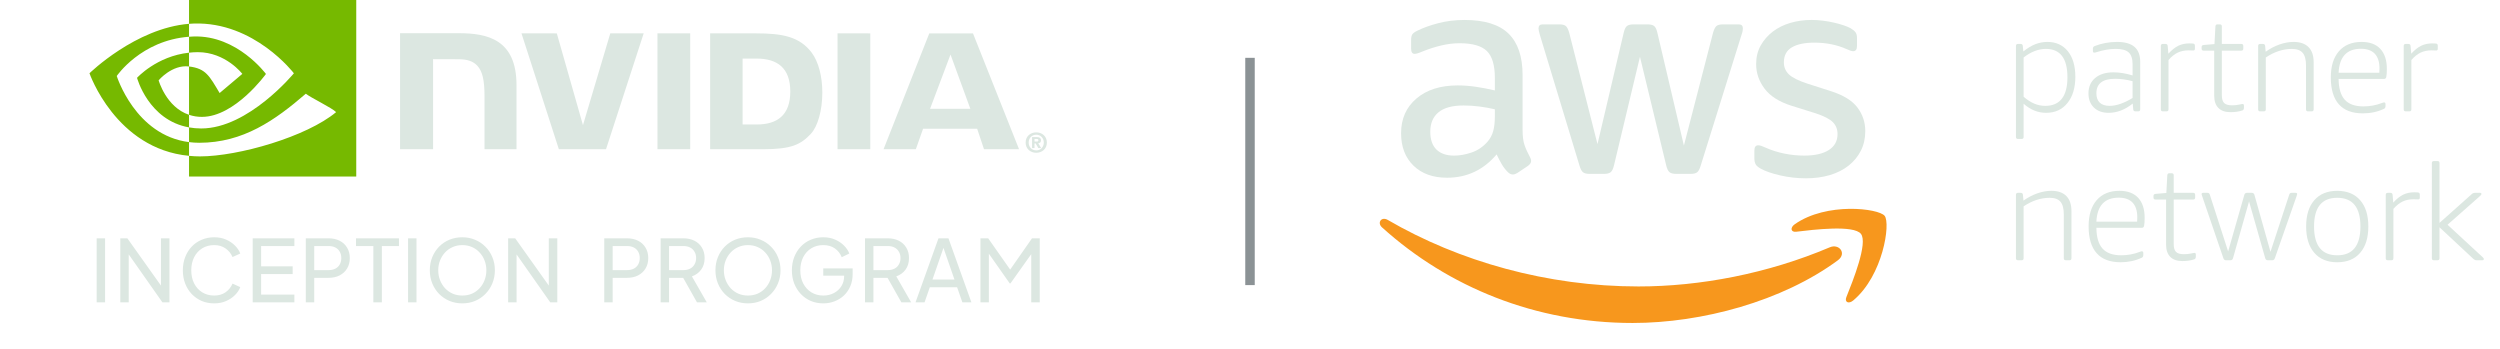 <svg width="308" height="43" viewBox="0 0 308 43" fill="none" xmlns="http://www.w3.org/2000/svg">
<g clip-path="url(#clip0_1077_554)">
<g clip-path="url(#clip1_1077_554)">
<path fill-rule="evenodd" clip-rule="evenodd" d="M127.451 17.441V17.114H127.66C127.774 17.114 127.93 17.123 127.93 17.263C127.93 17.414 127.85 17.441 127.715 17.441H127.451ZM127.451 17.669H127.591L127.915 18.238H128.271L127.912 17.646C128.098 17.632 128.25 17.544 128.25 17.295C128.25 16.985 128.036 16.884 127.674 16.884H127.151V18.238H127.451V17.669ZM128.975 17.563C128.975 16.768 128.357 16.307 127.668 16.307C126.974 16.307 126.357 16.768 126.357 17.563C126.357 18.358 126.974 18.822 127.668 18.822C128.356 18.822 128.975 18.358 128.975 17.563ZM128.597 17.563C128.597 18.143 128.171 18.532 127.668 18.532V18.527C127.15 18.532 126.732 18.143 126.732 17.563C126.732 16.985 127.151 16.597 127.668 16.597C128.172 16.597 128.597 16.985 128.597 17.563Z" fill="#DCE7E1"/>
<path fill-rule="evenodd" clip-rule="evenodd" d="M80.999 4.109L81.001 18.384H85.032V4.109H80.999ZM49.287 4.091V18.384H53.355V7.289L56.528 7.299C57.571 7.299 58.292 7.55 58.795 8.086C59.434 8.766 59.693 9.861 59.693 11.865V18.384H63.634V10.486C63.634 4.85 60.041 4.09 56.526 4.09H49.288L49.287 4.091ZM87.49 4.11V18.384H94.029C97.513 18.384 98.65 17.805 99.879 16.506C100.749 15.594 101.31 13.591 101.31 11.403C101.31 9.397 100.834 7.608 100.005 6.493C98.512 4.5 96.36 4.11 93.147 4.11H87.49ZM91.489 7.218H93.222C95.737 7.218 97.363 8.347 97.363 11.277C97.363 14.208 95.737 15.337 93.222 15.337H91.489V7.218ZM75.187 4.11L71.822 15.422L68.599 4.111L64.247 4.11L68.85 18.384H74.661L79.302 4.11H75.187ZM103.186 18.384H107.218V4.111L103.185 4.11L103.186 18.384ZM114.487 4.115L108.857 18.379H112.833L113.723 15.858H120.385L121.228 18.379H125.544L119.872 4.115L114.487 4.115ZM117.103 6.718L119.546 13.401H114.585L117.103 6.718Z" fill="#DCE7E1"/>
<path fill-rule="evenodd" clip-rule="evenodd" d="M23.288 6.49V4.526C23.478 4.511 23.671 4.502 23.867 4.495C29.24 4.327 32.765 9.112 32.765 9.112C32.765 9.112 28.958 14.399 24.876 14.399C24.336 14.402 23.8 14.316 23.288 14.145V8.189C25.379 8.441 25.8 9.365 27.058 11.462L29.855 9.103C29.855 9.103 27.813 6.426 24.371 6.426C23.997 6.426 23.639 6.452 23.288 6.49ZM23.288 0V2.935C23.48 2.92 23.674 2.908 23.867 2.901C31.339 2.649 36.207 9.029 36.207 9.029C36.207 9.029 30.616 15.828 24.791 15.828C24.257 15.828 23.757 15.778 23.288 15.695V17.508C23.689 17.559 24.106 17.59 24.54 17.59C29.96 17.59 33.88 14.822 37.676 11.545C38.305 12.049 40.882 13.275 41.411 13.813C37.802 16.833 29.391 19.269 24.622 19.269C24.177 19.268 23.732 19.244 23.288 19.199V21.748H43.89V0H23.288ZM23.288 14.145V15.695C18.274 14.802 16.883 9.589 16.883 9.589C16.883 9.589 19.29 6.922 23.288 6.49V8.189L23.28 8.188C21.182 7.936 19.543 9.896 19.543 9.896C19.543 9.896 20.461 13.195 23.288 14.145ZM14.384 9.363C14.384 9.363 17.355 4.978 23.288 4.526V2.934C16.716 3.462 11.025 9.027 11.025 9.027C11.025 9.027 14.248 18.345 23.288 19.198V17.508C16.655 16.674 14.384 9.363 14.384 9.363Z" fill="#76B900"/>
<path d="M11.909 37.248V29.359H12.946V37.248H11.909ZM14.822 37.248V29.359H15.69L20.222 35.733L19.83 35.776V29.359H20.878V37.248H20.01L15.499 30.831L15.859 30.789V37.248H14.822ZM26.392 37.375C25.834 37.375 25.319 37.276 24.846 37.078C24.38 36.873 23.97 36.587 23.617 36.221C23.271 35.853 23.003 35.423 22.813 34.929C22.622 34.435 22.527 33.895 22.527 33.309C22.527 32.716 22.622 32.172 22.813 31.678C23.003 31.184 23.271 30.753 23.617 30.386C23.963 30.019 24.373 29.737 24.846 29.539C25.319 29.334 25.834 29.232 26.392 29.232C26.935 29.232 27.422 29.327 27.853 29.518C28.29 29.709 28.657 29.956 28.954 30.259C29.258 30.563 29.473 30.887 29.6 31.233L28.647 31.668C28.463 31.23 28.177 30.877 27.789 30.609C27.401 30.333 26.935 30.196 26.392 30.196C25.841 30.196 25.35 30.326 24.92 30.587C24.496 30.849 24.165 31.212 23.924 31.678C23.684 32.144 23.564 32.688 23.564 33.309C23.564 33.923 23.684 34.463 23.924 34.929C24.165 35.395 24.496 35.758 24.92 36.019C25.35 36.281 25.841 36.411 26.392 36.411C26.935 36.411 27.401 36.277 27.789 36.009C28.177 35.733 28.463 35.377 28.647 34.939L29.6 35.373C29.473 35.719 29.258 36.044 28.954 36.347C28.657 36.651 28.29 36.898 27.853 37.089C27.422 37.279 26.935 37.375 26.392 37.375ZM31.132 37.248V29.359H36.268V30.312H32.17V32.811H36.056V33.764H32.17V36.295H36.268V37.248H31.132ZM37.675 37.248V29.359H40.459C40.982 29.359 41.441 29.458 41.836 29.656C42.231 29.853 42.538 30.136 42.757 30.503C42.983 30.87 43.096 31.3 43.096 31.794C43.096 32.289 42.983 32.719 42.757 33.086C42.538 33.446 42.231 33.729 41.836 33.933C41.448 34.131 40.989 34.23 40.459 34.23H38.712V37.248H37.675ZM38.712 33.277H40.491C40.809 33.277 41.084 33.217 41.317 33.097C41.55 32.977 41.73 32.804 41.857 32.578C41.984 32.352 42.048 32.091 42.048 31.794C42.048 31.491 41.984 31.23 41.857 31.011C41.73 30.785 41.55 30.612 41.317 30.492C41.084 30.372 40.809 30.312 40.491 30.312H38.712V33.277ZM45.997 37.248V30.312H43.858V29.359H49.152V30.312H47.045V37.248H45.997ZM50.273 37.248V29.359H51.311V37.248H50.273ZM56.956 37.375C56.398 37.375 55.876 37.276 55.389 37.078C54.901 36.873 54.474 36.587 54.107 36.221C53.747 35.853 53.465 35.423 53.26 34.929C53.056 34.428 52.953 33.884 52.953 33.298C52.953 32.705 53.056 32.162 53.26 31.668C53.465 31.173 53.747 30.743 54.107 30.376C54.474 30.009 54.898 29.726 55.378 29.529C55.865 29.331 56.391 29.232 56.956 29.232C57.52 29.232 58.043 29.334 58.523 29.539C59.01 29.737 59.433 30.019 59.793 30.386C60.16 30.746 60.446 31.173 60.651 31.668C60.863 32.162 60.969 32.705 60.969 33.298C60.969 33.884 60.863 34.428 60.651 34.929C60.446 35.423 60.16 35.853 59.793 36.221C59.433 36.587 59.01 36.873 58.523 37.078C58.043 37.276 57.52 37.375 56.956 37.375ZM56.956 36.411C57.393 36.411 57.792 36.333 58.152 36.178C58.512 36.016 58.823 35.793 59.084 35.511C59.352 35.222 59.557 34.89 59.698 34.516C59.846 34.135 59.92 33.729 59.92 33.298C59.92 32.867 59.846 32.465 59.698 32.091C59.557 31.717 59.352 31.389 59.084 31.106C58.823 30.817 58.512 30.595 58.152 30.439C57.792 30.277 57.393 30.196 56.956 30.196C56.525 30.196 56.13 30.277 55.77 30.439C55.41 30.595 55.096 30.817 54.827 31.106C54.566 31.389 54.361 31.717 54.213 32.091C54.065 32.465 53.991 32.867 53.991 33.298C53.991 33.729 54.065 34.135 54.213 34.516C54.361 34.89 54.566 35.222 54.827 35.511C55.096 35.793 55.41 36.016 55.77 36.178C56.13 36.333 56.525 36.411 56.956 36.411ZM62.603 37.248V29.359H63.471L68.003 35.733L67.611 35.776V29.359H68.66V37.248H67.791L63.281 30.831L63.641 30.789V37.248H62.603ZM74.444 37.248V29.359H77.228C77.751 29.359 78.21 29.458 78.605 29.656C79 29.853 79.307 30.136 79.526 30.503C79.752 30.87 79.865 31.3 79.865 31.794C79.865 32.289 79.752 32.719 79.526 33.086C79.307 33.446 79 33.729 78.605 33.933C78.217 34.131 77.758 34.23 77.228 34.23H75.481V37.248H74.444ZM75.481 33.277H77.26C77.578 33.277 77.853 33.217 78.086 33.097C78.319 32.977 78.499 32.804 78.626 32.578C78.753 32.352 78.817 32.091 78.817 31.794C78.817 31.491 78.753 31.23 78.626 31.011C78.499 30.785 78.319 30.612 78.086 30.492C77.853 30.372 77.578 30.312 77.26 30.312H75.481V33.277ZM81.389 37.248V29.359H84.174C84.696 29.359 85.155 29.458 85.551 29.656C85.946 29.853 86.253 30.136 86.472 30.503C86.698 30.87 86.811 31.3 86.811 31.794C86.811 32.352 86.669 32.825 86.387 33.213C86.105 33.602 85.724 33.88 85.243 34.05L87.075 37.248H85.868L83.941 33.828L84.629 34.23H82.427V37.248H81.389ZM82.427 33.277H84.206C84.516 33.277 84.788 33.217 85.021 33.097C85.254 32.977 85.434 32.804 85.561 32.578C85.695 32.352 85.762 32.091 85.762 31.794C85.762 31.491 85.695 31.23 85.561 31.011C85.434 30.785 85.254 30.612 85.021 30.492C84.788 30.372 84.516 30.312 84.206 30.312H82.427V33.277ZM92.146 37.375C91.588 37.375 91.066 37.276 90.579 37.078C90.092 36.873 89.665 36.587 89.297 36.221C88.937 35.853 88.655 35.423 88.45 34.929C88.246 34.428 88.143 33.884 88.143 33.298C88.143 32.705 88.246 32.162 88.45 31.668C88.655 31.173 88.937 30.743 89.297 30.376C89.665 30.009 90.088 29.726 90.568 29.529C91.055 29.331 91.581 29.232 92.146 29.232C92.71 29.232 93.233 29.334 93.713 29.539C94.2 29.737 94.623 30.019 94.983 30.386C95.35 30.746 95.636 31.173 95.841 31.668C96.053 32.162 96.159 32.705 96.159 33.298C96.159 33.884 96.053 34.428 95.841 34.929C95.636 35.423 95.35 35.853 94.983 36.221C94.623 36.587 94.2 36.873 93.713 37.078C93.233 37.276 92.71 37.375 92.146 37.375ZM92.146 36.411C92.583 36.411 92.982 36.333 93.342 36.178C93.702 36.016 94.013 35.793 94.274 35.511C94.542 35.222 94.747 34.89 94.888 34.516C95.036 34.135 95.111 33.729 95.111 33.298C95.111 32.867 95.036 32.465 94.888 32.091C94.747 31.717 94.542 31.389 94.274 31.106C94.013 30.817 93.702 30.595 93.342 30.439C92.982 30.277 92.583 30.196 92.146 30.196C91.715 30.196 91.32 30.277 90.96 30.439C90.6 30.595 90.286 30.817 90.017 31.106C89.756 31.389 89.552 31.717 89.403 32.091C89.255 32.465 89.181 32.867 89.181 33.298C89.181 33.729 89.255 34.135 89.403 34.516C89.552 34.89 89.756 35.222 90.017 35.511C90.286 35.793 90.6 36.016 90.96 36.178C91.32 36.333 91.715 36.411 92.146 36.411ZM101.436 37.375C100.878 37.375 100.363 37.276 99.89 37.078C99.417 36.873 99.007 36.587 98.661 36.221C98.316 35.853 98.044 35.423 97.846 34.929C97.656 34.435 97.56 33.895 97.56 33.309C97.56 32.716 97.656 32.172 97.846 31.678C98.037 31.184 98.305 30.753 98.651 30.386C98.997 30.019 99.406 29.737 99.879 29.539C100.352 29.334 100.867 29.232 101.425 29.232C101.969 29.232 102.456 29.327 102.886 29.518C103.324 29.709 103.691 29.956 103.987 30.259C104.291 30.563 104.506 30.887 104.633 31.233L103.702 31.689C103.518 31.23 103.232 30.866 102.844 30.598C102.456 30.33 101.983 30.196 101.425 30.196C100.874 30.196 100.384 30.326 99.953 30.587C99.53 30.849 99.198 31.212 98.958 31.678C98.718 32.144 98.598 32.688 98.598 33.309C98.598 33.923 98.718 34.463 98.958 34.929C99.205 35.395 99.54 35.758 99.964 36.019C100.394 36.281 100.885 36.411 101.436 36.411C101.916 36.411 102.35 36.309 102.738 36.104C103.126 35.899 103.433 35.617 103.659 35.257C103.885 34.897 103.998 34.48 103.998 34.008V33.52L104.474 33.965H101.425V33.065H105.046V33.764C105.046 34.315 104.951 34.812 104.76 35.257C104.57 35.702 104.309 36.083 103.977 36.401C103.645 36.711 103.26 36.951 102.823 37.12C102.385 37.29 101.923 37.375 101.436 37.375ZM106.569 37.248V29.359H109.354C109.876 29.359 110.335 29.458 110.73 29.656C111.126 29.853 111.433 30.136 111.651 30.503C111.877 30.87 111.99 31.3 111.99 31.794C111.99 32.352 111.849 32.825 111.567 33.213C111.284 33.602 110.903 33.88 110.423 34.05L112.255 37.248H111.048L109.121 33.828L109.809 34.23H107.607V37.248H106.569ZM107.607 33.277H109.385C109.696 33.277 109.968 33.217 110.201 33.097C110.434 32.977 110.614 32.804 110.741 32.578C110.875 32.352 110.942 32.091 110.942 31.794C110.942 31.491 110.875 31.23 110.741 31.011C110.614 30.785 110.434 30.612 110.201 30.492C109.968 30.372 109.696 30.312 109.385 30.312H107.607V33.277ZM112.794 37.248L115.621 29.359H116.849L119.676 37.248H118.564L117.918 35.395H114.551L113.905 37.248H112.794ZM114.879 34.442H117.59L116.087 30.111H116.383L114.879 34.442ZM120.791 37.248V29.359H121.744L124.698 33.563H124.211L127.144 29.359H128.097V37.248H127.049V30.672L127.419 30.789L124.486 34.918H124.402L121.5 30.789L121.829 30.672V37.248H120.791Z" fill="#DCE7E1"/>
</g>
<path d="M154 7.124V35.124" stroke="#3E4A4F" stroke-opacity="0.6" stroke-width="1.167"/>
<path d="M216.903 20.768C217.46 21.083 218.259 21.363 219.3 21.604C220.341 21.846 221.407 21.968 222.498 21.968C223.563 21.968 224.545 21.834 225.44 21.569C226.335 21.303 227.107 20.912 227.749 20.404C228.389 19.896 228.893 19.287 229.257 18.571C229.619 17.857 229.802 17.05 229.802 16.155C229.802 15.064 229.479 14.095 228.837 13.247C228.195 12.399 227.123 11.735 225.621 11.249L222.678 10.305C221.565 9.94 220.802 9.56 220.39 9.161C219.979 8.761 219.773 8.27 219.773 7.689C219.773 6.84 220.1 6.222 220.754 5.836C221.407 5.449 222.329 5.253 223.516 5.253C224.991 5.253 226.327 5.521 227.512 6.054C227.874 6.222 228.142 6.309 228.31 6.309C228.625 6.309 228.782 6.089 228.782 5.652V4.673C228.782 4.383 228.722 4.152 228.603 3.984C228.479 3.813 228.273 3.644 227.985 3.474C227.765 3.354 227.477 3.233 227.113 3.111C226.749 2.99 226.356 2.881 225.932 2.784C225.508 2.686 225.062 2.608 224.588 2.548C224.115 2.486 223.648 2.457 223.189 2.457C222.267 2.457 221.395 2.579 220.572 2.819C219.749 3.062 219.028 3.42 218.411 3.891C217.792 4.365 217.296 4.934 216.921 5.599C216.545 6.266 216.357 7.033 216.357 7.906C216.357 8.996 216.703 10.001 217.395 10.922C218.084 11.845 219.191 12.546 220.718 13.03L223.732 13.974C224.751 14.314 225.448 14.678 225.823 15.065C226.197 15.454 226.385 15.935 226.385 16.52C226.385 17.366 226.029 18.022 225.312 18.481C224.598 18.939 223.588 19.17 222.279 19.17C221.456 19.17 220.633 19.088 219.808 18.917C218.985 18.746 218.223 18.504 217.52 18.189C217.301 18.094 217.125 18.022 216.993 17.973C216.859 17.923 216.732 17.901 216.61 17.901C216.295 17.901 216.139 18.117 216.139 18.553V19.607C216.139 19.802 216.182 19.996 216.266 20.189C216.351 20.381 216.565 20.575 216.903 20.768Z" fill="#DCE7E1"/>
<path d="M181.786 10.686C181.022 10.577 180.29 10.523 179.588 10.523C177.459 10.523 175.761 11.062 174.502 12.14C173.242 13.216 172.613 14.64 172.613 16.41C172.613 18.079 173.121 19.414 174.14 20.406C175.156 21.398 176.537 21.896 178.282 21.896C180.726 21.896 182.763 20.939 184.385 19.023C184.603 19.486 184.815 19.892 185.021 20.241C185.226 20.593 185.475 20.914 185.765 21.204C185.959 21.398 186.165 21.497 186.383 21.497C186.553 21.497 186.734 21.435 186.928 21.316L188.237 20.443C188.502 20.248 188.636 20.044 188.636 19.824C188.636 19.68 188.587 19.521 188.492 19.353C188.2 18.82 187.975 18.322 187.819 17.863C187.661 17.404 187.582 16.785 187.582 16.011V9.251C187.582 6.973 187.006 5.272 185.856 4.146C184.704 3.021 182.895 2.459 180.426 2.459C179.286 2.459 178.208 2.591 177.189 2.856C176.172 3.124 175.3 3.438 174.576 3.803C174.283 3.947 174.09 4.091 173.994 4.239C173.897 4.383 173.848 4.626 173.848 4.963V5.98C173.848 6.416 173.994 6.636 174.284 6.636C174.356 6.636 174.465 6.618 174.611 6.58C174.757 6.545 174.998 6.453 175.337 6.309C176.064 6.017 176.808 5.78 177.572 5.599C178.335 5.42 179.08 5.327 179.807 5.327C181.405 5.327 182.531 5.648 183.185 6.29C183.84 6.932 184.167 8.039 184.167 9.614V11.14C183.344 10.947 182.549 10.797 181.786 10.686ZM184.167 14.338C184.167 15.04 184.101 15.641 183.967 16.137C183.831 16.634 183.597 17.077 183.259 17.464C182.702 18.093 182.047 18.536 181.296 18.789C180.545 19.044 179.831 19.172 179.152 19.172C178.208 19.172 177.481 18.923 176.973 18.427C176.465 17.929 176.21 17.196 176.21 16.227C176.21 15.188 176.549 14.388 177.228 13.83C177.905 13.272 178.934 12.995 180.315 12.995C180.944 12.995 181.592 13.036 182.259 13.122C182.924 13.206 183.56 13.322 184.167 13.466V14.338Z" fill="#DCE7E1"/>
<path d="M194.594 20.406C194.715 20.819 194.859 21.091 195.03 21.223C195.201 21.356 195.466 21.422 195.83 21.422H197.61C197.997 21.422 198.275 21.35 198.446 21.206C198.614 21.06 198.748 20.78 198.845 20.369L202.043 6.998L205.275 20.369C205.372 20.78 205.506 21.06 205.676 21.206C205.845 21.35 206.123 21.422 206.512 21.422H208.29C208.654 21.422 208.921 21.356 209.09 21.223C209.261 21.091 209.405 20.82 209.526 20.406L214.539 4.346C214.615 4.129 214.66 3.959 214.687 3.837C214.71 3.716 214.722 3.609 214.722 3.51C214.722 3.173 214.553 3.002 214.214 3.002H212.288C211.899 3.002 211.628 3.07 211.471 3.201C211.313 3.335 211.175 3.609 211.053 4.019L207.457 17.935L204.185 4.019C204.09 3.609 203.954 3.335 203.785 3.201C203.617 3.07 203.339 3.002 202.952 3.002H201.279C200.892 3.002 200.612 3.07 200.444 3.201C200.273 3.335 200.141 3.609 200.044 4.019L196.81 17.754L193.322 4.019C193.201 3.609 193.063 3.335 192.904 3.201C192.746 3.07 192.474 3.002 192.086 3.002H190.053C189.713 3.002 189.545 3.173 189.545 3.51C189.545 3.656 189.604 3.936 189.726 4.346L194.594 20.406Z" fill="#DCE7E1"/>
<path d="M225.431 30.467C217.769 33.718 209.439 35.291 201.863 35.291C190.632 35.291 179.757 32.208 170.967 27.091C170.195 26.646 169.625 27.434 170.265 28.013C178.414 35.371 189.186 39.791 201.145 39.791C209.678 39.791 219.59 37.11 226.426 32.066C227.555 31.229 226.588 29.977 225.431 30.467Z" fill="#F7971D"/>
<path d="M221.117 27.624C220.514 28.046 220.619 28.63 221.288 28.55C223.489 28.284 228.395 27.696 229.269 28.815C230.144 29.937 228.296 34.55 227.471 36.61C227.222 37.233 227.759 37.486 228.323 37.013C231.99 33.945 232.938 27.519 232.187 26.589C231.442 25.667 225.031 24.877 221.117 27.624Z" fill="#F7971D"/>
<path d="M248.613 17.12C248.448 17.12 248.366 17.038 248.366 16.873V5.661C248.366 5.496 248.448 5.412 248.613 5.412H248.928C249.105 5.412 249.197 5.496 249.208 5.661L249.276 6.338C249.782 5.93 250.274 5.632 250.753 5.445C251.233 5.26 251.727 5.165 252.233 5.165C253.298 5.165 254.14 5.548 254.76 6.311C255.373 7.079 255.682 8.126 255.682 9.459C255.682 10.812 255.358 11.892 254.708 12.696C254.058 13.499 253.186 13.9 252.083 13.9C251.068 13.9 250.146 13.527 249.309 12.778V16.873C249.309 17.038 249.227 17.12 249.06 17.12H248.613ZM251.984 13.042C252.885 13.042 253.566 12.746 254.021 12.157C254.48 11.569 254.708 10.69 254.708 9.524C254.708 7.19 253.821 6.024 252.05 6.024C251.136 6.024 250.222 6.377 249.309 7.081V11.919C249.76 12.306 250.2 12.587 250.628 12.771C251.058 12.951 251.51 13.042 251.984 13.042Z" fill="#DCE7E1"/>
<path d="M259.777 13.9C259.018 13.9 258.415 13.684 257.969 13.25C257.522 12.814 257.3 12.233 257.3 11.507C257.3 10.702 257.576 10.069 258.125 9.608C258.676 9.145 259.423 8.912 260.372 8.912C261.109 8.912 261.897 9.04 262.734 9.293V7.906C262.734 7.235 262.574 6.754 262.255 6.459C261.936 6.169 261.407 6.023 260.67 6.023C259.919 6.023 259.117 6.161 258.259 6.437C258.158 6.47 258.076 6.486 258.01 6.486C257.901 6.486 257.845 6.416 257.845 6.272V6.007C257.845 5.918 257.861 5.85 257.894 5.801C257.927 5.749 257.985 5.708 258.061 5.675C258.929 5.336 259.849 5.165 260.818 5.165C261.787 5.165 262.503 5.369 262.97 5.776C263.442 6.184 263.674 6.799 263.674 7.624V13.47C263.674 13.637 263.592 13.719 263.427 13.719H263.079C262.915 13.719 262.826 13.637 262.814 13.47L262.75 12.76C261.802 13.522 260.812 13.9 259.777 13.9ZM259.909 13.042C260.327 13.042 260.779 12.958 261.265 12.785C261.747 12.616 262.238 12.376 262.734 12.069V10.003C261.995 9.805 261.279 9.707 260.588 9.707C259.047 9.707 258.275 10.299 258.275 11.489C258.275 11.997 258.413 12.382 258.687 12.647C258.962 12.908 259.37 13.042 259.909 13.042Z" fill="#DCE7E1"/>
<path d="M266.465 13.719C266.3 13.719 266.216 13.637 266.216 13.47V5.661C266.216 5.497 266.3 5.412 266.465 5.412H266.78C266.957 5.412 267.049 5.496 267.06 5.661L267.144 6.618C267.562 6.155 267.971 5.83 268.372 5.634C268.776 5.443 269.228 5.346 269.735 5.346C269.912 5.346 270.054 5.352 270.165 5.363C270.33 5.373 270.412 5.463 270.412 5.628V6.039C270.412 6.085 270.395 6.126 270.363 6.163C270.33 6.202 270.284 6.222 270.231 6.222C270.142 6.222 270.06 6.218 269.984 6.214C269.906 6.208 269.79 6.204 269.636 6.204C269.13 6.204 268.681 6.299 268.29 6.486C267.9 6.673 267.523 6.976 267.159 7.394V13.47C267.159 13.636 267.077 13.719 266.912 13.719H266.465V13.719Z" fill="#DCE7E1"/>
<path d="M274.788 13.818C274.138 13.818 273.644 13.643 273.302 13.297C272.959 12.952 272.79 12.45 272.79 11.787V6.24H271.487C271.321 6.24 271.238 6.157 271.238 5.991V5.826C271.238 5.738 271.253 5.672 271.288 5.628C271.32 5.583 271.386 5.557 271.487 5.544L272.823 5.429L272.94 3.25C272.95 3.163 272.975 3.1 273.012 3.061C273.051 3.022 273.108 3.003 273.187 3.003H273.483C273.65 3.003 273.73 3.085 273.73 3.25V5.412H276.125C276.29 5.412 276.372 5.497 276.372 5.659V5.991C276.372 6.157 276.29 6.24 276.125 6.24H273.73V11.74C273.73 12.188 273.827 12.507 274.018 12.695C274.214 12.884 274.532 12.975 274.985 12.975C275.304 12.975 275.586 12.948 275.829 12.892C275.948 12.872 276.045 12.851 276.117 12.837C276.189 12.818 276.24 12.81 276.273 12.81C276.394 12.81 276.456 12.878 276.456 13.009V13.256C276.456 13.444 276.394 13.561 276.273 13.602C275.846 13.748 275.352 13.818 274.788 13.818Z" fill="#DCE7E1"/>
<path d="M278.454 13.72C278.289 13.72 278.205 13.637 278.205 13.471V5.662C278.205 5.497 278.289 5.413 278.454 5.413H278.785C278.96 5.413 279.055 5.497 279.065 5.662L279.131 6.372C279.67 5.987 280.238 5.689 280.833 5.479C281.427 5.271 282.006 5.164 282.565 5.164C283.37 5.164 283.983 5.378 284.407 5.802C284.831 6.226 285.043 6.851 285.043 7.677V13.471C285.043 13.638 284.961 13.72 284.796 13.72H284.351C284.185 13.72 284.1 13.638 284.1 13.471V8.074C284.1 7.358 283.967 6.837 283.691 6.512C283.413 6.189 282.975 6.026 282.368 6.026C281.267 6.026 280.195 6.378 279.147 7.082V13.471C279.147 13.638 279.065 13.72 278.9 13.72L278.454 13.72Z" fill="#DCE7E1"/>
<path d="M291.103 13.966C289.792 13.966 288.806 13.595 288.148 12.852C287.487 12.108 287.156 11.005 287.156 9.542C287.156 8.155 287.489 7.079 288.154 6.313C288.821 5.548 289.753 5.165 290.955 5.165C291.957 5.165 292.724 5.453 293.259 6.023C293.79 6.597 294.06 7.418 294.06 8.484C294.06 8.925 294.035 9.256 293.992 9.476C293.959 9.641 293.864 9.725 293.712 9.725H288.115C288.125 10.88 288.378 11.733 288.872 12.283C289.368 12.834 290.133 13.108 291.171 13.108C291.963 13.108 292.716 12.972 293.43 12.697C293.574 12.641 293.672 12.614 293.728 12.614C293.773 12.614 293.81 12.633 293.843 12.67C293.876 12.709 293.895 12.756 293.895 12.812V13.059C293.895 13.236 293.831 13.351 293.711 13.407C292.917 13.779 292.049 13.966 291.103 13.966ZM293.133 8.963C293.144 8.809 293.152 8.628 293.152 8.418C293.152 7.626 292.956 7.027 292.572 6.618C292.187 6.212 291.619 6.009 290.87 6.009C289.131 6.009 288.211 6.992 288.115 8.963H293.133Z" fill="#DCE7E1"/>
<path d="M296.386 13.719C296.221 13.719 296.137 13.637 296.137 13.47V5.661C296.137 5.497 296.221 5.412 296.386 5.412H296.701C296.877 5.412 296.97 5.496 296.98 5.661L297.065 6.618C297.48 6.155 297.892 5.83 298.293 5.634C298.697 5.443 299.149 5.346 299.656 5.346C299.832 5.346 299.975 5.352 300.086 5.363C300.25 5.373 300.333 5.463 300.333 5.628V6.039C300.333 6.085 300.316 6.126 300.283 6.163C300.25 6.202 300.205 6.222 300.152 6.222C300.063 6.222 299.981 6.218 299.905 6.214C299.826 6.208 299.711 6.204 299.557 6.204C299.051 6.204 298.602 6.299 298.211 6.486C297.821 6.673 297.442 6.976 297.08 7.394V13.47C297.08 13.636 296.997 13.719 296.833 13.719H296.386V13.719Z" fill="#DCE7E1"/>
<path d="M248.614 32.063C248.449 32.063 248.365 31.98 248.365 31.814V24.005C248.365 23.84 248.449 23.756 248.614 23.756H248.945C249.12 23.756 249.215 23.84 249.225 24.005L249.293 24.715C249.83 24.33 250.398 24.032 250.993 23.822C251.587 23.614 252.166 23.507 252.725 23.507C253.53 23.507 254.143 23.721 254.567 24.145C254.991 24.568 255.203 25.194 255.203 26.019V31.814C255.203 31.98 255.121 32.063 254.956 32.063H254.511C254.345 32.063 254.26 31.981 254.26 31.814V26.416C254.26 25.7 254.126 25.18 253.849 24.854C253.575 24.531 253.135 24.369 252.528 24.369C251.427 24.369 250.355 24.721 249.307 25.424V31.814C249.307 31.98 249.225 32.063 249.06 32.063H248.614Z" fill="#DCE7E1"/>
<path d="M261.263 32.309C259.953 32.309 258.967 31.938 258.309 31.195C257.648 30.45 257.317 29.347 257.317 27.884C257.317 26.498 257.65 25.422 258.315 24.656C258.982 23.89 259.914 23.508 261.115 23.508C262.117 23.508 262.883 23.796 263.42 24.366C263.951 24.94 264.22 25.761 264.22 26.827C264.22 27.267 264.196 27.599 264.152 27.819C264.119 27.983 264.025 28.068 263.872 28.068H258.276C258.286 29.222 258.537 30.076 259.033 30.625C259.529 31.177 260.294 31.451 261.329 31.451C262.124 31.451 262.877 31.315 263.59 31.039C263.735 30.984 263.833 30.957 263.889 30.957C263.934 30.957 263.971 30.976 264.004 31.013C264.037 31.052 264.055 31.099 264.055 31.155V31.402C264.055 31.578 263.992 31.694 263.872 31.749C263.078 32.121 262.21 32.309 261.263 32.309ZM263.294 27.306C263.305 27.152 263.313 26.971 263.313 26.761C263.313 25.969 263.117 25.37 262.732 24.96C262.348 24.555 261.78 24.352 261.031 24.352C259.292 24.352 258.372 25.335 258.275 27.306H263.294Z" fill="#DCE7E1"/>
<path d="M268.859 32.162C268.209 32.162 267.715 31.987 267.373 31.642C267.03 31.296 266.861 30.794 266.861 30.131V24.583H265.556C265.392 24.583 265.309 24.501 265.309 24.334V24.17C265.309 24.081 265.324 24.015 265.359 23.972C265.392 23.927 265.457 23.9 265.556 23.888L266.894 23.773L267.011 21.594C267.021 21.507 267.046 21.443 267.083 21.404C267.122 21.365 267.18 21.347 267.258 21.347H267.554C267.721 21.347 267.801 21.429 267.801 21.594V23.756H270.196C270.361 23.756 270.443 23.84 270.443 24.003V24.334C270.443 24.501 270.361 24.583 270.196 24.583H267.801V30.084C267.801 30.532 267.898 30.851 268.089 31.038C268.285 31.228 268.604 31.318 269.058 31.318C269.375 31.318 269.657 31.291 269.9 31.236C270.019 31.216 270.116 31.195 270.188 31.181C270.26 31.162 270.311 31.154 270.344 31.154C270.466 31.154 270.527 31.222 270.527 31.353V31.6C270.527 31.788 270.466 31.904 270.344 31.946C269.916 32.092 269.423 32.162 268.859 32.162Z" fill="#DCE7E1"/>
<path d="M274.243 32.064C274.089 32.064 273.984 31.988 273.928 31.834L271.302 24.154C271.257 24.033 271.237 23.951 271.237 23.905C271.237 23.808 271.302 23.757 271.436 23.757H271.965C272.107 23.757 272.201 23.829 272.245 23.973L274.506 30.975L276.506 23.988C276.56 23.835 276.665 23.757 276.819 23.757H277.428C277.583 23.757 277.687 23.835 277.741 23.988L279.724 31.023L282.037 23.973C282.081 23.829 282.173 23.757 282.317 23.757H282.813C282.945 23.757 283.011 23.808 283.011 23.905C283.011 23.95 282.988 24.032 282.945 24.154L280.254 31.833C280.196 31.988 280.093 32.064 279.939 32.064H279.396C279.241 32.064 279.134 31.988 279.081 31.833L277.083 24.814L275.101 31.833C275.048 31.988 274.941 32.064 274.788 32.064H274.243V32.064Z" fill="#DCE7E1"/>
<path d="M287.949 32.31C286.739 32.31 285.796 31.924 285.123 31.148C284.45 30.37 284.117 29.29 284.117 27.903C284.117 26.514 284.45 25.436 285.123 24.666C285.796 23.895 286.739 23.51 287.949 23.51C289.159 23.51 290.101 23.895 290.772 24.666C291.445 25.436 291.778 26.514 291.778 27.903C291.778 29.29 291.445 30.37 290.772 31.148C290.101 31.924 289.158 32.31 287.949 32.31ZM287.949 31.452C289.852 31.452 290.805 30.269 290.805 27.903C290.805 25.547 289.852 24.368 287.949 24.368C286.043 24.368 285.091 25.547 285.091 27.903C285.09 30.269 286.043 31.452 287.949 31.452Z" fill="#DCE7E1"/>
<path d="M294.172 32.063C294.008 32.063 293.923 31.981 293.923 31.814V24.005C293.923 23.84 294.008 23.756 294.172 23.756H294.487C294.662 23.756 294.757 23.84 294.767 24.005L294.849 24.962C295.267 24.498 295.678 24.174 296.08 23.978C296.483 23.787 296.936 23.69 297.442 23.69C297.619 23.69 297.761 23.696 297.872 23.706C298.037 23.716 298.119 23.807 298.119 23.972V24.383C298.119 24.428 298.103 24.47 298.07 24.506C298.037 24.545 297.991 24.566 297.938 24.566C297.849 24.566 297.767 24.562 297.691 24.558C297.613 24.552 297.497 24.548 297.343 24.548C296.837 24.548 296.388 24.642 295.998 24.83C295.607 25.017 295.23 25.32 294.866 25.737V31.814C294.866 31.98 294.784 32.063 294.619 32.063H294.172V32.063Z" fill="#DCE7E1"/>
<path d="M299.853 32.063C299.688 32.063 299.604 31.981 299.604 31.814V20.091C299.604 19.925 299.688 19.842 299.853 19.842H300.3C300.464 19.842 300.547 19.924 300.547 20.091V27.458L304.51 23.923C304.619 23.814 304.759 23.756 304.923 23.756H305.518C305.647 23.756 305.717 23.808 305.717 23.904C305.717 23.962 305.656 24.044 305.534 24.153L301.538 27.688L305.863 31.684C305.962 31.771 306.011 31.845 306.011 31.898C306.011 32.008 305.948 32.063 305.814 32.063H305.104C304.97 32.063 304.853 32.014 304.739 31.915L300.546 28.001V31.814C300.546 31.98 300.463 32.063 300.299 32.063H299.853V32.063Z" fill="#DCE7E1"/>
</g>
<defs>
<clipPath id="clip0_1077_554">
<rect width="308" height="42.248" fill="white"/>
</clipPath>
<clipPath id="clip1_1077_554">
<rect width="140" height="42.248" fill="white"/>
</clipPath>
</defs>
</svg>
